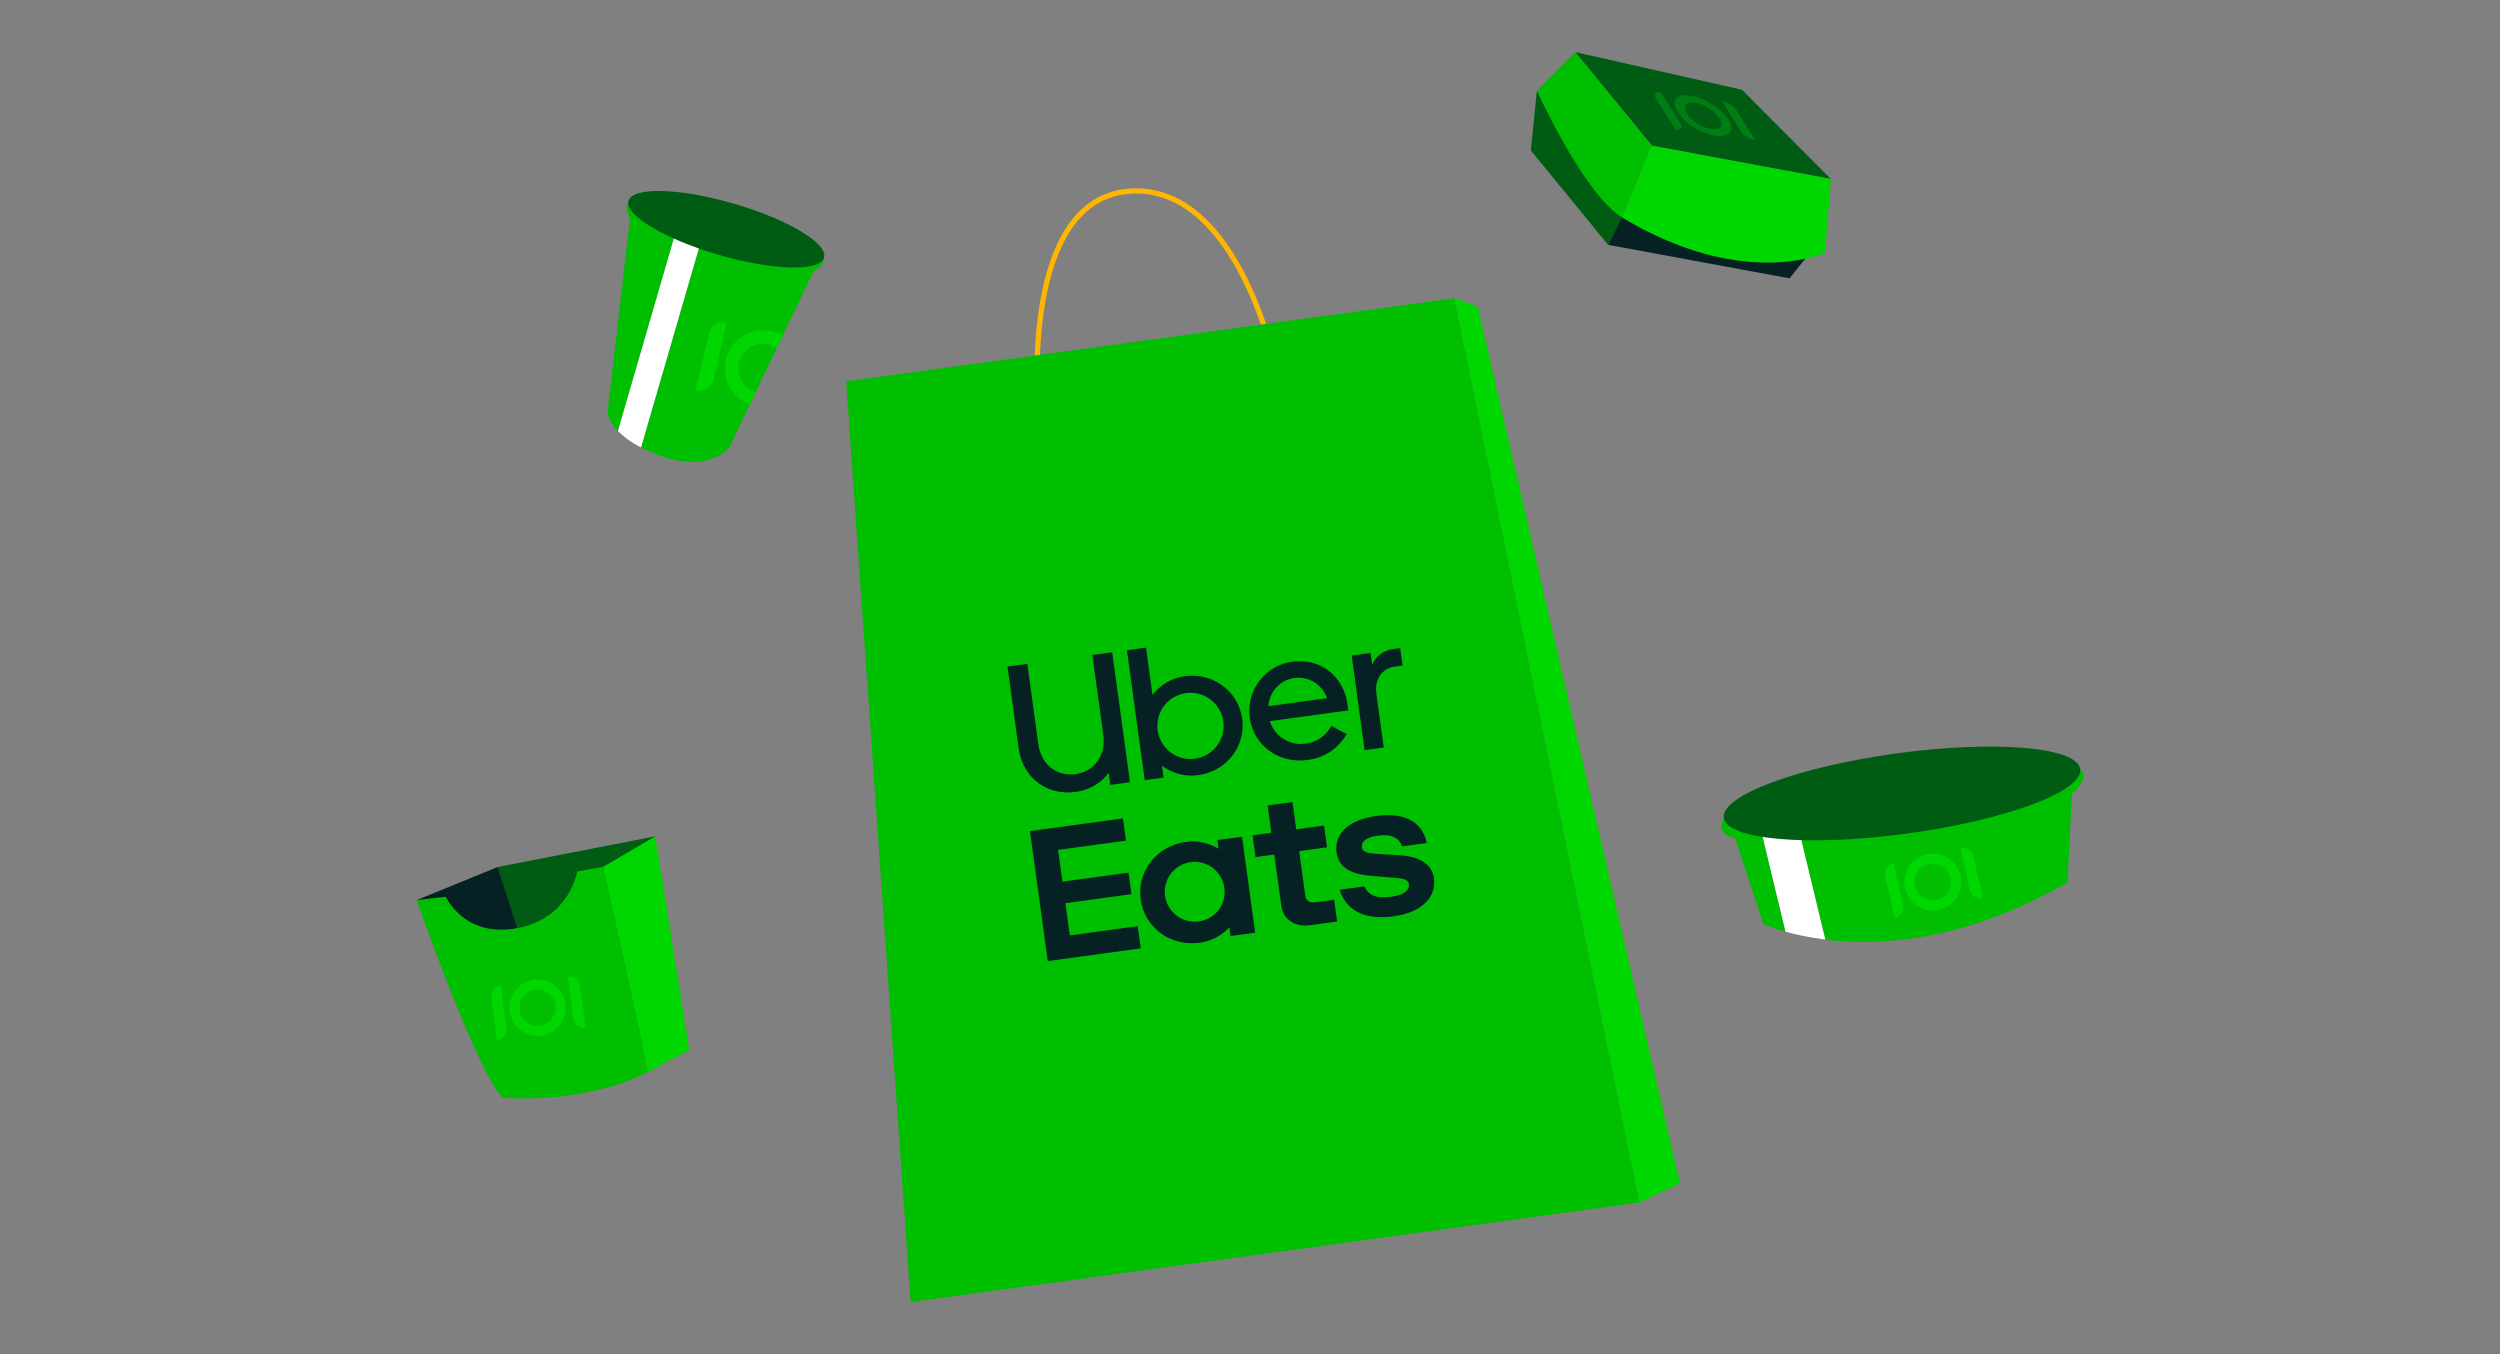 <?xml version="1.0" encoding="UTF-8"?><svg id="s" xmlns="http://www.w3.org/2000/svg" viewBox="0 0 960 520"><rect x="0" y="0" width="960" height="520" fill="#808080" stroke="none"/><defs><style>.v{fill:#005b13;}.w{fill:#fff;}.x{fill:#007d13;}.y{fill:none;stroke:#ffb600;stroke-miterlimit:10;stroke-width:2px;}.z{fill:#00be00;}.aa{fill:#00d700;}.ab{fill:#062124;}</style></defs><polygon class="v" points="191.15 332.91 251.61 321.15 248.9 401.03 212.85 405.16 191.15 332.91"/><polygon class="ab" points="160 345.64 191.15 332.91 198.57 356.43 175.64 363.22 160 345.64"/><path class="z" d="M231.55,332.91l17.35,78.65c-25.19,12.97-56.03,9.93-56.03,9.93-10.53-11.71-32.87-75.86-32.87-75.86l11.18-1.28s.54,1.21,1.76,2.89h0c2.75,3.8,8.94,9.96,20.05,9.77,1.74-.03,3.6-.21,5.59-.59,2.92-.55,5.48-1.4,7.73-2.44,2.35-1.1,4.36-2.41,6.06-3.83,1.87-1.56,3.37-3.25,4.58-4.93,1.6-2.22,2.68-4.4,3.4-6.2,1.03-2.59,1.31-4.4,1.31-4.4l4.09-.71,5.81-1.02Z"/><polygon class="aa" points="231.55 332.91 251.61 321.15 264.67 403.19 248.9 411.56 231.55 332.91"/><path class="aa" d="M222.69,378.58c-.31-2.29-2.42-3.89-4.71-3.58h0l2.22,16.23c.31,2.29,2.42,3.89,4.71,3.58h0l-2.22-16.23h0Z"/><path class="aa" d="M192.24,378.52h0c-2.3.31-3.9,2.42-3.59,4.72l2.19,16.23h0c2.31-.32,3.93-2.45,3.61-4.77l-2.21-16.18h0Z"/><path class="aa" d="M204.95,376.25c-5.9.81-10.05,6.27-9.25,12.18.81,5.91,6.27,10.06,12.18,9.25,5.9-.81,10.05-6.27,9.25-12.18-.81-5.9-6.27-10.06-12.18-9.25ZM207.36,393.85c-3.8.52-7.32-2.15-7.84-5.95-.52-3.8,2.15-7.32,5.95-7.84,3.8-.52,7.32,2.15,7.84,5.95.52,3.8-2.15,7.32-5.95,7.84Z"/><path class="z" d="M316.45,98.94c-.63,4.35-3.94,4.97-3.94,4.97l-11.94,24.94-2.28,4.79-8.12,16.97-2.28,4.77-7.89,16.48s-7.63,10.13-27.14,2.9c-2.55-.95-4.77-1.93-6.71-2.92l24.43-84.07-9.86-2.87-23.43,80.62c-3.97-4.14-3.98-7.37-3.98-7.37l8.65-74.71c-2.48-3.7-.63-6.3-.63-6.3l75.12,21.82Z"/><path class="w" d="M270.57,87.75l-24.42,84.07c-4.15-2.14-6.96-4.33-8.86-6.32l23.42-80.62,9.87,2.87Z"/><ellipse class="v" cx="278.89" cy="88.03" rx="10.25" ry="39.11" transform="translate(116.55 331.29) rotate(-73.8)"/><path class="aa" d="M279.06,123.88h0c-3.08-.72-6.16,1.19-6.87,4.27l-5.1,21.77h0c3.1.71,6.2-1.22,6.93-4.32l5.05-21.71h0Z"/><path class="aa" d="M296.38,127.16c-7.92-1.84-15.87,3.11-17.71,11.03-1.7,7.3,2.37,14.62,9.21,17.18l2.28-4.77c-4.67-1.48-7.5-6.36-6.37-11.21,1.19-5.1,6.3-8.29,11.4-7.1,1.14.27,2.18.73,3.1,1.35l2.28-4.79c-1.27-.76-2.68-1.33-4.2-1.68Z"/><polygon class="ab" points="617.5 94.02 687.17 106.88 696.07 95.78 623.78 81.17 617.5 94.02"/><polygon class="v" points="604.86 20 634.33 55.95 703.04 68.74 668.93 34.47 604.86 20"/><path class="aa" d="M703.04,68.74l-2.25,28.35s-31.16,14.53-77.97-13.59l11.51-27.55,68.71,12.79Z"/><path class="x" d="M666.8,42.23c-1.01-1.63-3.48-3.09-5.54-3.34h0c2.84,4.53,4.3,6.91,7.17,11.5,1.01,1.62,3.48,3.12,5.52,3.38h0c-2.86-4.62-4.29-6.93-7.15-11.54h0Z"/><path class="x" d="M637.71,35.33h0c-2.08-.26-2.92.83-1.85,2.51,3.02,4.75,4.78,7.77,7.62,12.06h0c2.07.26,2.91-.79,1.83-2.5-3.02-4.77-4.74-7.71-7.6-12.07h0s0,0,0,0Z"/><path class="x" d="M649.17,36.74c-5.43-.9-7.66,1.81-4.84,6.35,2.82,4.53,9.27,8.42,14.56,9.1,5.28.68,7.47-2.12,4.84-6.35-2.63-4.22-9.12-8.2-14.56-9.1ZM657.19,49.51c-3.41-.44-7.61-3.07-9.41-5.96s-.39-4.72,3.09-4.15c3.49.57,7.7,3.21,9.41,5.96,1.71,2.75.32,4.59-3.09,4.15Z"/><polygon class="v" points="590.15 34.8 622.82 83.49 617.5 94.02 587.84 57.76 590.15 34.8"/><path class="z" d="M604.86,20l-14.71,14.8s17.76,39.3,32.66,48.7l11.51-27.55-29.47-35.95Z"/><path class="y" d="M398.66,156.1s-7.06-79.9,35.29-82.69c42.35-2.79,56.57,70.14,56.57,70.14"/><polygon class="z" points="558.55 114.49 324.92 146.42 349.68 500 629.58 461.75 558.55 114.49"/><path class="ab" d="M470.16,341.01c-.79-6.3-6.54-10.76-12.83-9.97-6.3.79-10.76,6.54-9.97,12.83.79,6.3,6.54,10.76,12.83,9.97l.12-.02c6.21-.76,10.63-6.41,9.87-12.62,0-.06-.02-.13-.03-.19h0ZM476.94,321.32l5.04,36.85-9.47,1.29-.46-3.34c-2.99,3.24-7.03,5.33-11.41,5.9-11.21,1.53-21.16-5.88-22.63-16.63-1.47-10.75,6.13-20.56,17.34-22.09,4.37-.62,8.82.31,12.57,2.63l-.46-3.34,9.48-1.27ZM512.32,345.5l-7.12.97c-2.17.3-3.69-.45-3.96-2.41l-2.35-17.23,10.69-1.46-1.14-8.36-10.69,1.46-1.43-10.49-9.56,1.31,1.43,10.49-7.21.99,1.14,8.36,7.21-.99,2.68,19.62c.68,4.95,4.78,8.38,11.2,7.51l10.25-1.4-1.14-8.36ZM535.19,351.85c10.95-1.5,16.42-7.46,15.45-14.53-.69-5.04-4.85-8.29-12.72-8.87l-8.3-.52c-4.81-.21-6.4-.86-6.64-2.56-.3-2.23,1.77-3.89,5.94-4.46,4.52-.62,7.98.13,9.5,4.09l9.47-1.29c-1.57-7.61-7.92-11.95-19.39-10.38-9.91,1.35-16.31,6.31-15.25,14.08.73,5.37,5.04,8.35,13.52,8.92l9.31.81c3.66.2,4.74,1,4.94,2.46.31,2.3-2.18,4.12-6.53,4.71-5.47.75-8.76-.02-10.54-3.95l-9.55,1.31c2.44,7.49,8.96,11.81,20.78,10.19h0ZM395.5,319.15l35.71-4.88,1.17,8.53-26.07,3.56,1.67,12.2,25.37-3.47,1.13,8.27-25.37,3.47,1.69,12.37,26.07-3.56,1.17,8.53-35.71,4.88-6.82-49.9Z"/><path class="ab" d="M538.58,255.57l-.92-6.71-2.54.35c-4.08.56-6.79,2.82-8.21,5.99l-.61-4.48-7.26.99,4.97,36.35,7.34-1-2.82-20.67c-.77-5.63,2.22-9.75,7.01-10.4l3.05-.41ZM487.01,271.18c.55-5.74,4.61-10.08,10.06-10.82,5.45-.74,10.52,2.34,12.52,7.73l-22.58,3.09ZM496.36,254.07c-10.43,1.34-17.81,10.88-16.47,21.31l.02.18c1.48,10.83,11.16,17.79,22.27,16.27,6.75-.92,11.87-4.6,14.91-9.95l-5.84-3.12c-2.26,4.01-5.66,6.22-9.94,6.81-6.07.87-11.88-2.8-13.69-8.66l30.13-4.12-.32-2.35c-1.48-10.84-10.42-17.82-21.1-16.36h.01ZM458.78,291.37c-6.97.9-13.35-4.02-14.25-11-.9-6.97,4.02-13.35,11-14.25,6.94-.89,13.29,3.97,14.24,10.9.93,6.99-3.98,13.41-10.97,14.34h-.01ZM439.56,299.58l7.26-.99-.62-4.56c3.99,3.01,9.01,4.31,13.95,3.61,10.89-1.49,18.3-11.14,16.87-21.62-1.44-10.55-11.17-17.86-22.06-16.37-4.93.66-9.39,3.25-12.4,7.21l-2.48-18.17-7.34,1,6.82,49.89ZM412.99,297.26c7.05-.96,11.76-7.05,10.68-14.97l-4.21-30.78,7.63-1.04,6.82,49.9-7.55,1.03-.63-4.63c-2.93,3.96-7.38,6.6-12.68,7.32-10.89,1.49-20.3-5.14-21.91-16.9l-4.27-31.22,7.63-1.04,4.21,30.78c1.1,8.06,7.18,12.52,14.3,11.55h0Z"/><polygon class="aa" points="558.55 114.49 567.46 117.76 645.08 454.32 629.58 461.75 558.55 114.49"/><path class="z" d="M744.03,358.58c-17.28,3.71-31.95,3.58-43.12,2.22l-12.29-50.96-13.75,3.32,10.76,44.62c-5.52-1.56-8.51-2.98-8.51-2.98l-10.91-33.04c-8.24-1.76-4.26-7.74-4.26-7.74,0,0,37.16-6.41,72.76-11.84l9.31,56.42Z"/><path class="z" d="M795.63,304.69l-1.73,34.13c-18.17,10.53-34.99,16.57-49.87,19.76l-9.31-56.42c31.75-4.83,62.26-8.87,64.1-6.86,3.91,4.26-3.19,9.4-3.19,9.4Z"/><path class="w" d="M700.92,360.79c-6.25-.77-11.39-1.93-15.28-3.03l-10.76-44.62,13.75-3.32,12.29,50.96Z"/><ellipse class="v" cx="730.39" cy="304.65" rx="69.07" ry="15.52" transform="translate(-34.53 101.71) rotate(-7.78)"/><path class="aa" d="M757.82,328.86c-.51-2.28-2.78-3.7-5.05-3.19h0l3.65,16.15c.51,2.28,2.78,3.7,5.05,3.19h0l-3.65-16.15h0Z"/><path class="aa" d="M727.15,331.45h0c-2.28.51-3.72,2.78-3.2,5.06l3.62,16.15h0c2.3-.53,3.74-2.81,3.22-5.11l-3.64-16.1h0Z"/><path class="aa" d="M739.76,328.06c-5.87,1.33-9.58,7.19-8.25,13.07,1.33,5.88,7.19,9.58,13.07,8.25,5.87-1.33,9.58-7.19,8.25-13.07-1.33-5.87-7.19-9.58-13.07-8.25ZM743.72,345.58c-3.78.85-7.55-1.53-8.41-5.31-.85-3.78,1.53-7.55,5.31-8.41,3.78-.85,7.55,1.53,8.41,5.31.85,3.78-1.53,7.56-5.31,8.41Z"/></svg>